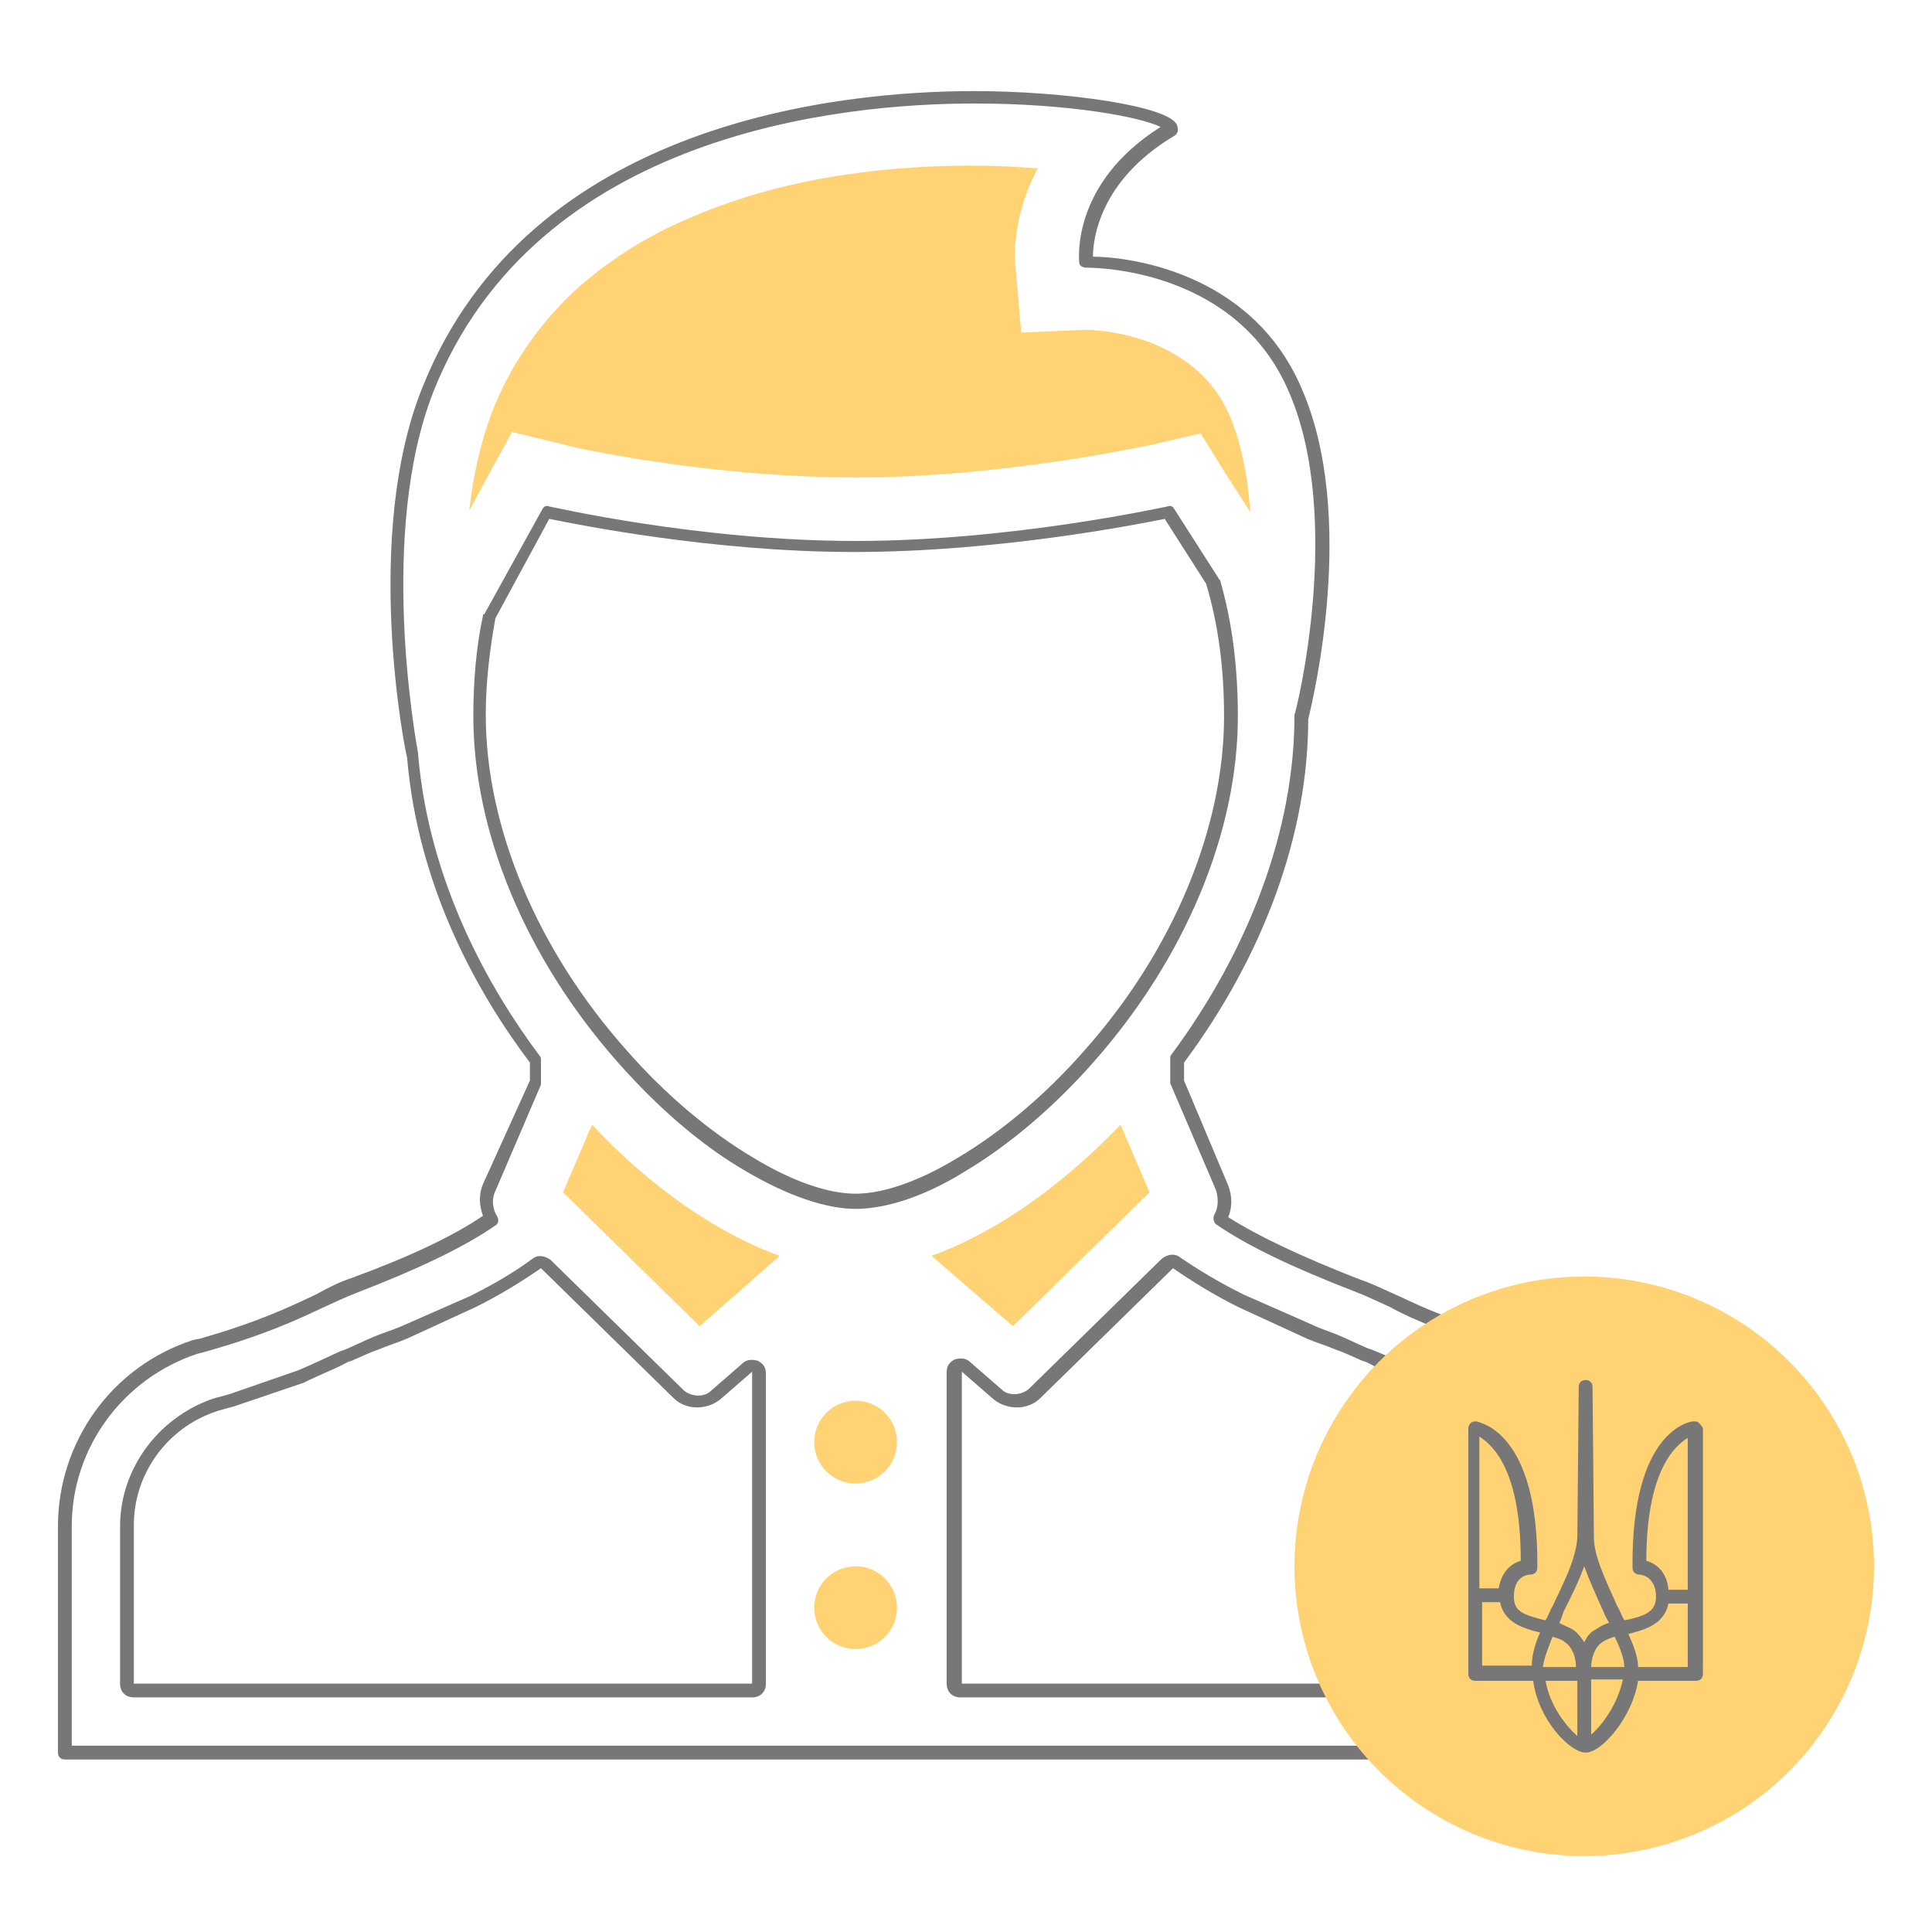 <svg id="Layer_1" xmlns="http://www.w3.org/2000/svg" viewBox="0 0 140 140"><style>.st0{fill:#ffd274}.st1{fill:#777}</style><path id="XMLID_850_" class="st0" d="M50.7 96.1l-9.9-9.7 2.1-4.9C47.1 86 52 89.4 56.5 91l-5.8 5.1z"/><path id="XMLID_849_" class="st0" d="M81.2 81.5l2.1 4.9-9.9 9.7-5.9-5.1c4.5-1.6 9.4-5 13.7-9.5z"/><path id="XMLID_846_" class="st0" d="M35.6 30c1.3-3.4 3.3-6.3 5.9-8.8 2.4-2.2 5.3-4.1 8.7-5.5 7.2-3.1 15-3.7 20.3-3.7 1.7 0 3.3.1 4.7.2-1.5 2.8-1.8 5.6-1.6 7.3l.4 4.6 4.6-.2c.2 0 2.3 0 4.7.9 2.8 1.1 4.7 2.8 5.8 5.3.8 1.9 1.3 4.2 1.5 7l-1.8-2.8-1.8-2.9-3.4.8c-.1 0-10.7 2.4-21.6 2.4-10.9 0-21.1-2.3-21.2-2.4l-3.7-.9-1.8 3.3L34 37c.3-2.7.9-5.1 1.6-7z"/><path class="st1" d="M62 87.6c-2.2 0-5-1-7.9-2.7-3.3-1.9-6.5-4.7-9.4-8-6.6-7.5-10.4-16.6-10.4-25 0-2.5.2-5 .7-7.3 0-.1 0-.1.1-.1l4.2-7.6c.1-.2.3-.3.5-.2.1 0 10.8 2.5 22.2 2.5s22.5-2.5 22.6-2.5c.2-.1.4 0 .5.2l3.2 5s0 .1.1.1c.9 3.1 1.3 6.4 1.3 9.9 0 8.4-3.8 17.5-10.4 25-2.9 3.3-6.2 6.1-9.4 8-2.9 1.8-5.7 2.7-7.9 2.7zM35.9 44.8c-.4 2.2-.7 4.6-.7 7 0 8.1 3.7 17 10.2 24.3 2.8 3.2 6 5.9 9.2 7.8 2.8 1.7 5.4 2.6 7.4 2.6s4.6-.9 7.4-2.6c3.2-1.9 6.4-4.6 9.2-7.8C85 68.9 88.7 60 88.7 51.9c0-3.4-.4-6.6-1.3-9.6l-3-4.7c-2 .4-12.1 2.4-22.5 2.4-10.3 0-20.1-2-22.1-2.4l-3.9 7.2zM54.5 123H9.7c-.6 0-1-.4-1-1v-11.4c0-4.1 2.7-7.8 6.6-9.2l.3-.1c.4-.1.8-.2 1.1-.3l4.9-1.7c1.2-.5 2.2-1 3.1-1.4l.3-.1c.7-.3 1.3-.6 2-.9.7-.3 1.4-.5 2.1-.8l5-2.2c1.8-.9 3.3-1.8 4.5-2.7.4-.3.9-.2 1.3.1l9.6 9.4c.5.5 1.5.6 2 .1l2.3-2c.3-.3.7-.3 1.1-.2.4.2.6.5.6.9V122c0 .6-.4 1-1 1zM39.2 91.9c-1.3.9-2.9 1.9-4.7 2.8l-5 2.3c-.7.3-1.4.5-2.1.8-.6.2-1.2.5-1.9.8l-.3.1c-.9.5-2 .9-3.2 1.5l-5 1.7c-.4.1-.7.2-1.1.3l-.3.1c-3.5 1.2-5.9 4.5-5.9 8.2V122h44.8V99.4l-2.3 2c-1 .8-2.5.8-3.4-.1l-9.6-9.4z"/><circle class="st0" cx="62" cy="104.5" r="3"/><circle class="st0" cx="62" cy="116.5" r="3"/><path class="st1" d="M5.2 126.5v-15.9c0-5.7 3.7-10.7 9.1-12.5l.4-.1c4.3-1.2 6.7-2.3 8.6-3.2.9-.4 1.7-.8 2.5-1.1 4.4-1.7 7.8-3.3 10.1-4.9.2-.1.3-.4.1-.7-.3-.5-.4-1.2-.1-1.8l3.3-7.7v-1.8c0-.1 0-.2-.1-.3-3.6-4.8-8-12.5-8.8-21.8v-.1c-.2-1.1-2.9-16 1.1-26.2C38.9 9.5 61.3 7.5 70.6 7.5c7 0 12.1 1 13.5 1.7-6.5 4.1-5.9 9.6-5.9 9.8 0 .3.3.4.6.4 1.1 0 10.9.3 14.6 9 4 9.2.5 23.3.4 23.4v.1c0 8.1-3.2 16.8-8.9 24.5-.1.1-.1.2-.1.3v1.8l3.3 7.7c.2.6.2 1.3-.1 1.8-.1.2-.1.5.1.7 2.3 1.6 5.7 3.2 10.1 4.9.8.3 1.6.7 2.5 1.1.9.5 2 1 3.3 1.5.4-.2.7-.5 1.1-.7-1.7-.6-2.9-1.2-4-1.7-.9-.4-1.7-.8-2.6-1.1-4.1-1.6-7.3-3.1-9.5-4.5.3-.7.3-1.5 0-2.3l-3.2-7.6V77c5.8-7.8 9-16.6 9-24.9.3-1.2 3.6-14.7-.5-24-3.7-8.6-12.9-9.5-15.1-9.5 0-1.3.5-5.5 5.8-8.7.4-.2.4-.5.3-.8-.4-1.4-8.1-2.5-14.7-2.5-9.5 0-32.3 2.1-40 21.5-4.3 10.7-1.3 26.1-1.1 26.8.8 9.5 5.2 17.2 8.9 22.1v1.3L35 85.8c-.3.7-.3 1.5 0 2.3-2.2 1.5-5.4 3-9.5 4.5-.9.3-1.7.7-2.6 1.2-1.9.9-4.2 2-8.4 3.2l-.5.1c-5.9 1.9-9.8 7.4-9.8 13.5V127c0 .3.2.5.5.5h95.4c-.3-.3-.6-.7-.9-1h-94z"/><path class="st1" d="M69.7 122V99.4l2.3 2c1 .8 2.5.8 3.4-.1l9.6-9.4c1.3.9 2.9 1.9 4.7 2.8l5 2.3c.7.3 1.4.5 2.1.8.6.2 1.2.5 1.9.8l.3.1 1.2.6c.2-.3.5-.5.8-.8-.6-.3-1.1-.5-1.6-.7l-.3-.1c-.7-.3-1.3-.6-2-.9-.7-.3-1.4-.5-2-.8l-5-2.2c-1.8-.9-3.3-1.8-4.6-2.7-.4-.3-.9-.2-1.3.1l-9.6 9.4c-.5.5-1.5.6-2 .1l-2.3-2c-.3-.3-.7-.3-1.1-.2-.4.2-.6.5-.6.9V122c0 .6.4 1 1 1h27.2c-.2-.3-.3-.7-.5-1H69.7zM115 93c-3.6 0-6.9.9-9.9 2.5.4.2.8.3 1.3.5 2.6-1.3 5.5-2 8.6-2 10.8 0 19.5 8.7 19.5 19.5S125.8 133 115 133c-5.3 0-10-2.1-13.5-5.5h-1.4c3.7 4 9 6.5 14.9 6.5 11.3 0 20.5-9.2 20.5-20.5S126.3 93 115 93z"/><path class="st1" d="M96.4 122h1.1c-1.3-2.6-2-5.5-2-8.5 0-5.3 2.2-10.2 5.7-13.7-.3-.1-.7-.3-1-.4-3.5 3.7-5.7 8.7-5.7 14.1 0 3 .7 5.9 1.9 8.5zm.5 1c.7 1.2 1.4 2.4 2.3 3.5h1.3c-1-1.1-1.8-2.2-2.5-3.5h-1.1zm5.1-24c1-.9 2.1-1.7 3.3-2.4-.4-.2-.8-.3-1.2-.4-1.1.7-2.1 1.5-3.1 2.4.3.1.6.3 1 .4zm-1.5 27.5h-1.3c.3.3.6.7.9 1h1.4c-.4-.3-.7-.6-1-1z"/><path class="st1" d="M105.2 96.7l1.2-.6c-.5-.2-.9-.3-1.3-.5-.4.2-.7.4-1.1.7.4 0 .8.2 1.2.4zm-5 2.7c.3.1.6.3 1 .4.3-.3.5-.5.8-.7-.3-.1-.7-.3-1-.4-.3.1-.6.4-.8.7zM96.4 122c.2.3.3.7.5 1H98c-.2-.3-.3-.7-.5-1h-1.1z"/><circle class="st0" cx="114.8" cy="113.5" r="21"/><path class="st1" d="M123.1 103.1c-.1-.1-.2-.1-.4-.1s-4.5.6-4.4 10.6c0 .3.2.5.5.5.2 0 1.2.2 1.2 1.6 0 1.1-.8 1.4-2.2 1.7h-.1c-.2-.3-.3-.7-.5-1-.8-1.8-1.7-3.6-1.7-5l-.1-10.9c0-.3-.2-.5-.5-.5s-.5.2-.5.5l-.1 10.9c-.1 1.6-1 3.3-1.8 5-.2.3-.3.7-.5 1h-.1c-1.5-.4-2.2-.6-2.2-1.7 0-1.5 1-1.6 1.2-1.6.3 0 .5-.2.5-.5.1-9.9-4.2-10.5-4.4-10.6-.1 0-.3 0-.4.1-.1.1-.2.2-.2.4v17.8c0 .3.2.5.5.5h4.2c.4 2.9 2.7 5.2 3.8 5.2 1.2 0 3.4-2.6 3.8-5.2h4.2c.3 0 .5-.2.5-.5v-17.8c-.1-.2-.2-.3-.3-.4zm-3.8 10c0-6.4 2-8.3 3-8.9v11h-1.4c-.1-1.3-.9-1.9-1.6-2.1zm-1.6 7.7h-2.4c0-.5.2-1.4.8-1.8.3-.2.6-.3.9-.4.4.8.7 1.6.7 2.2zm-4.4-4c.5-1 1.1-2.2 1.5-3.3.4 1.1.9 2.2 1.4 3.3.1.3.3.6.4.8-.4.1-.7.3-1 .5-.4.2-.6.5-.8.9-.2-.3-.4-.6-.8-.9-.3-.2-.7-.3-1-.5.1-.2.2-.5.3-.8zm-.8 1.8c.3.1.7.2.9.4.6.4.8 1.2.8 1.8h-2.4c.1-.7.4-1.4.7-2.2zm-2.3-5.5c-.7.2-1.4.8-1.6 2h-1.4v-11c1.1.7 3 2.6 3 9zm-2.9 3h1.4c.3 1.5 1.7 1.9 2.9 2.2-.4.9-.6 1.7-.6 2.4h-3.6v-4.6zm4.7 5.7h2.3v4c-.8-.7-2-2.2-2.3-4zm3.3 3.9v-4h2.3c-.4 1.9-1.6 3.4-2.3 4zm3.4-4.9c0-.7-.3-1.5-.7-2.4 1.2-.3 2.6-.7 2.9-2.2h1.4v4.6h-3.6z"/></svg>